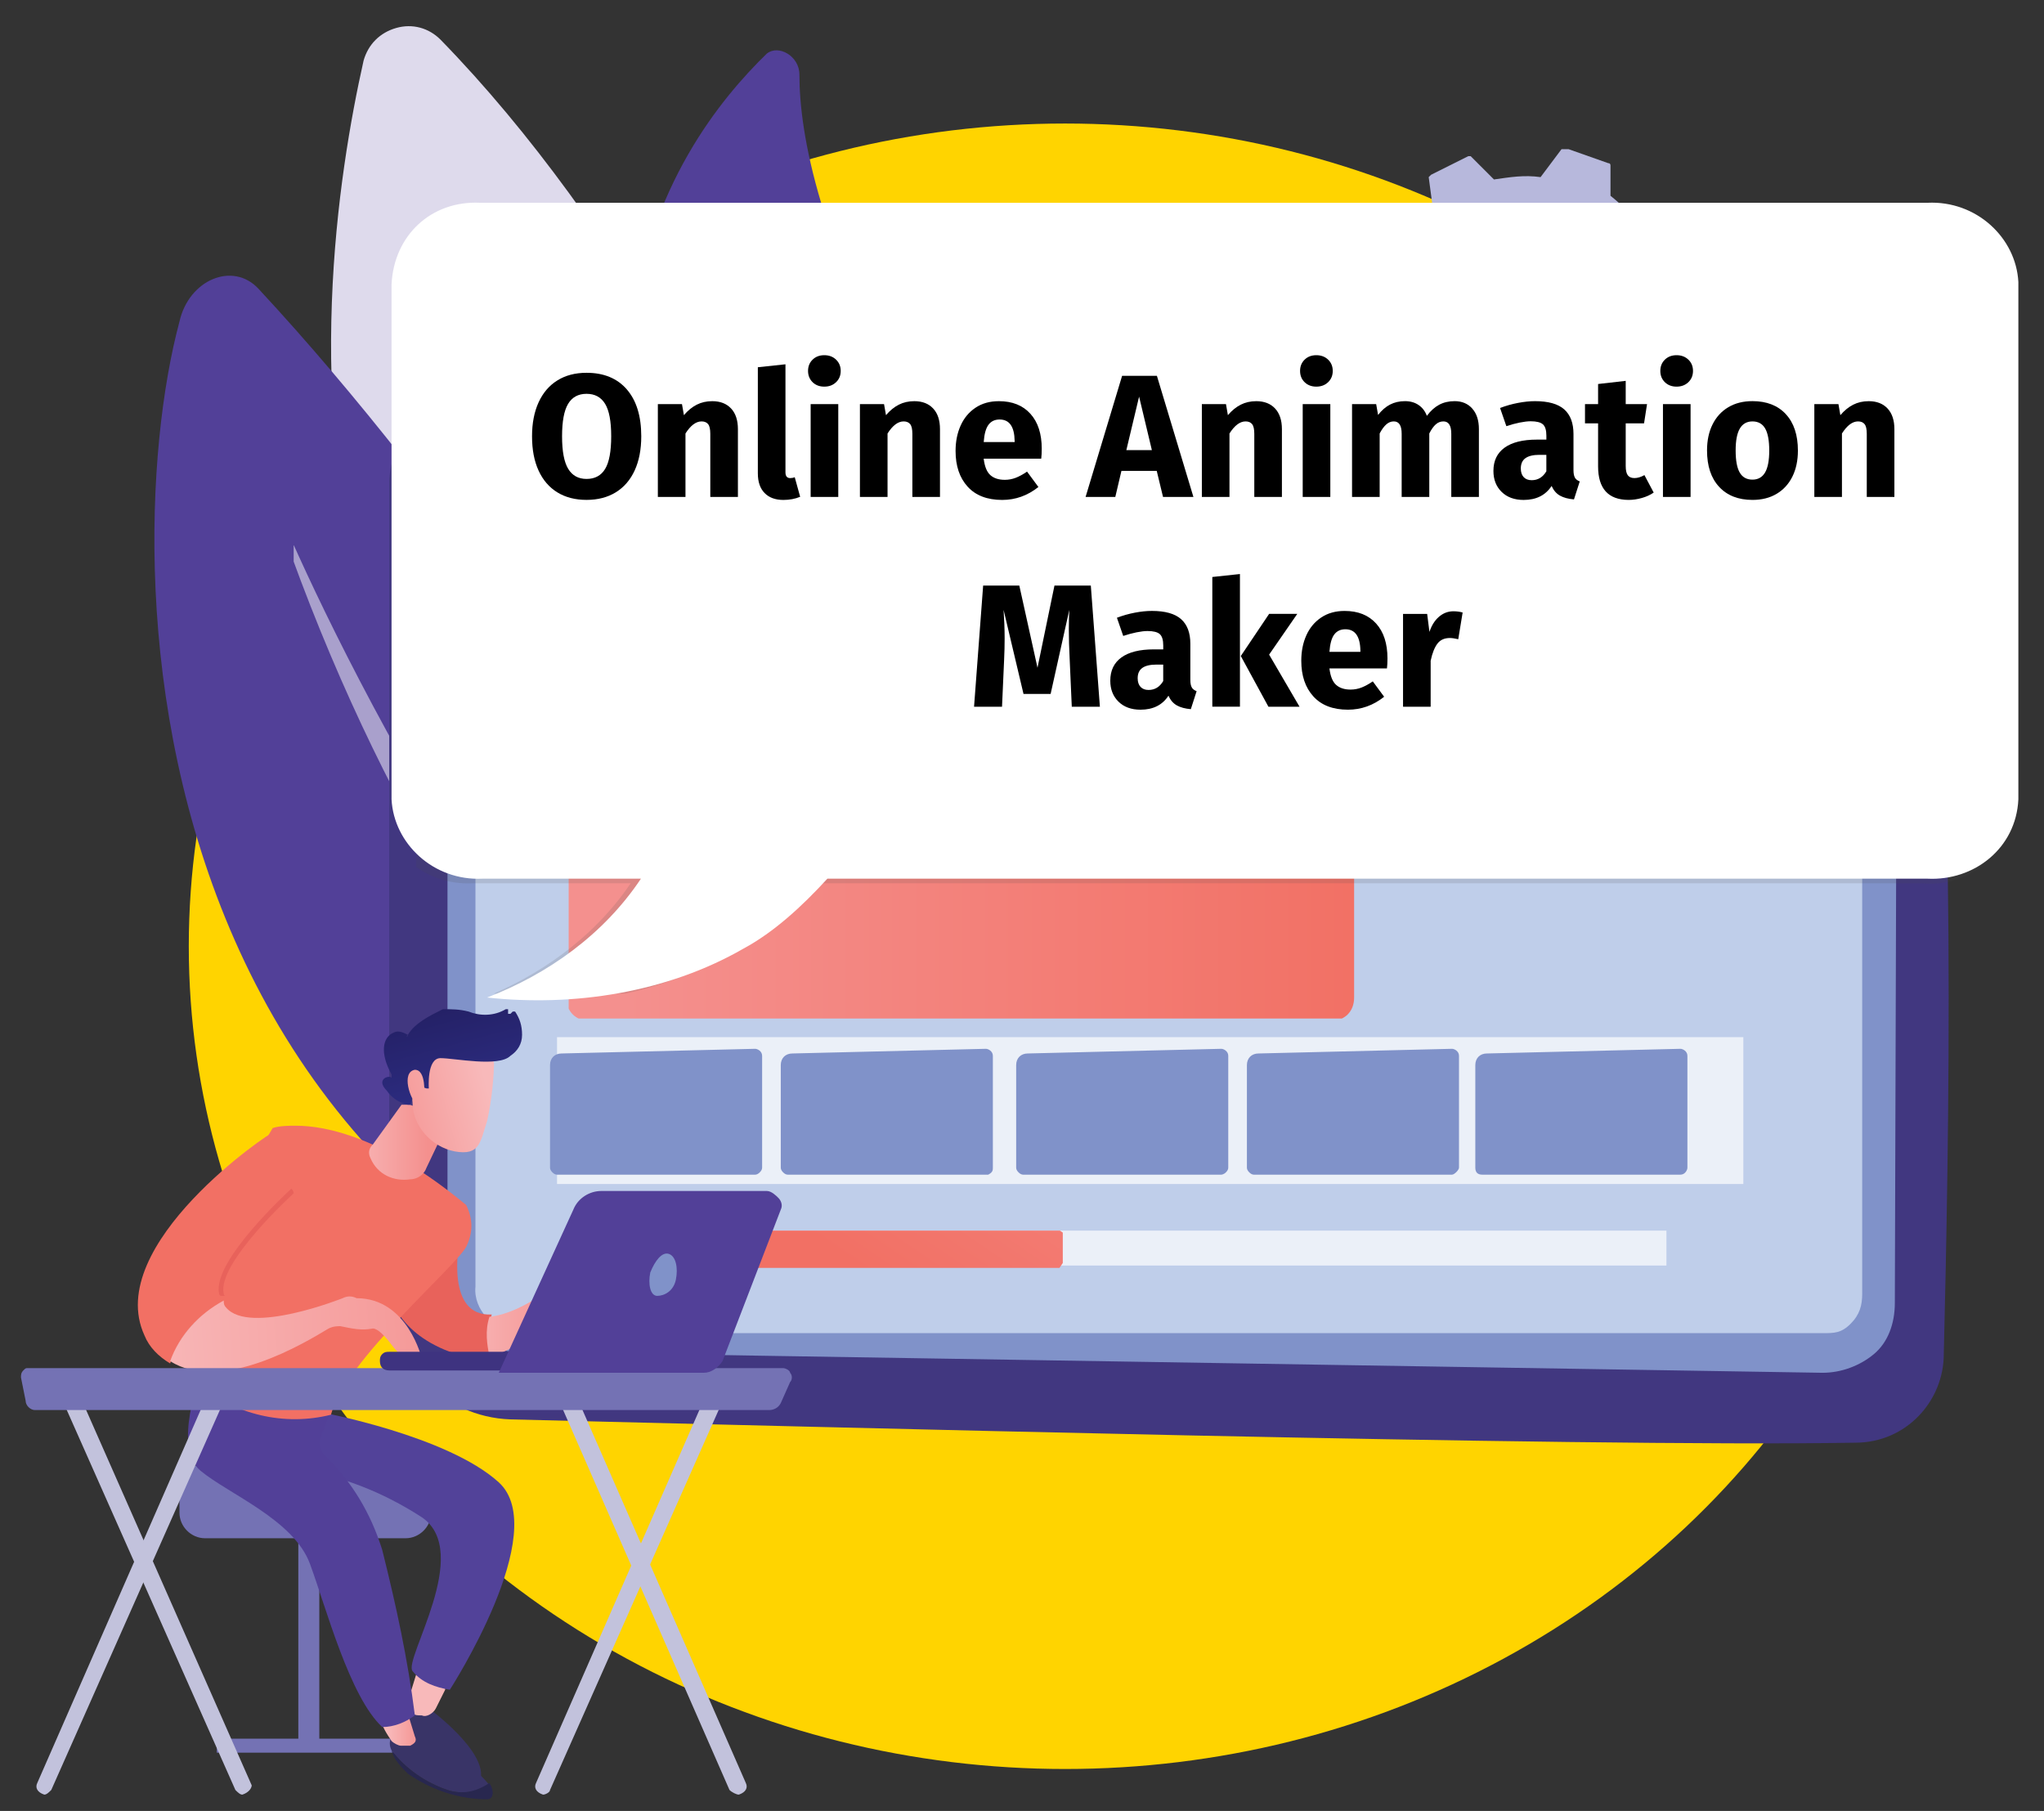 <?xml version="1.0" encoding="UTF-8"?><svg id="Layer_1" xmlns="http://www.w3.org/2000/svg" xmlns:xlink="http://www.w3.org/1999/xlink" viewBox="0 0 87.7 77.7"><rect x="0" y="0" width="87.7" height="77.7" fill="#333333" stroke="none"/><defs><style>.cls-1{clip-path:url(#clippath);}.cls-2{fill:none;}.cls-2,.cls-3,.cls-4,.cls-5,.cls-6,.cls-7,.cls-8,.cls-9,.cls-10,.cls-11,.cls-12,.cls-13,.cls-14,.cls-15,.cls-16,.cls-17,.cls-18,.cls-19,.cls-20,.cls-21,.cls-22,.cls-23,.cls-24,.cls-25,.cls-26,.cls-27,.cls-28,.cls-29,.cls-30,.cls-31,.cls-32,.cls-33,.cls-34,.cls-35{stroke-width:0px;}.cls-3{fill:url(#linear-gradient);}.cls-4{fill:url(#linear-gradient-11);}.cls-5{fill:url(#linear-gradient-12);}.cls-6{fill:url(#linear-gradient-13);}.cls-7{fill:url(#linear-gradient-10);}.cls-8{fill:url(#linear-gradient-16);}.cls-9{fill:url(#linear-gradient-15);}.cls-10{fill:url(#linear-gradient-14);}.cls-36{clip-path:url(#clippath-1);}.cls-37{clip-path:url(#clippath-4);}.cls-38{clip-path:url(#clippath-3);}.cls-39{clip-path:url(#clippath-2);}.cls-40{clip-path:url(#clippath-7);}.cls-41{clip-path:url(#clippath-8);}.cls-42{clip-path:url(#clippath-6);}.cls-43{clip-path:url(#clippath-5);}.cls-44{clip-path:url(#clippath-9);}.cls-45{clip-path:url(#clippath-20);}.cls-46{clip-path:url(#clippath-21);}.cls-47{clip-path:url(#clippath-24);}.cls-48{clip-path:url(#clippath-23);}.cls-49{clip-path:url(#clippath-22);}.cls-50{clip-path:url(#clippath-25);}.cls-51{clip-path:url(#clippath-26);}.cls-52{clip-path:url(#clippath-14);}.cls-53{clip-path:url(#clippath-13);}.cls-54{clip-path:url(#clippath-12);}.cls-55{clip-path:url(#clippath-10);}.cls-56{clip-path:url(#clippath-15);}.cls-57{clip-path:url(#clippath-17);}.cls-58{clip-path:url(#clippath-16);}.cls-59{clip-path:url(#clippath-19);}.cls-60{clip-path:url(#clippath-11);}.cls-61{clip-path:url(#clippath-18);}.cls-62{opacity:.15;}.cls-63{opacity:.3;}.cls-64{opacity:.69;}.cls-65{opacity:.5;}.cls-11{fill:url(#linear-gradient-4);}.cls-12{fill:url(#linear-gradient-2);}.cls-13{fill:url(#linear-gradient-3);}.cls-14{fill:url(#linear-gradient-8);}.cls-15{fill:url(#linear-gradient-9);}.cls-16{fill:url(#linear-gradient-7);}.cls-17{fill:url(#linear-gradient-5);}.cls-18{fill:url(#linear-gradient-6);}.cls-66{opacity:0;}.cls-20{fill:#524299;}.cls-21{fill:#524098;}.cls-22{fill:#28274f;}.cls-23{fill:#484848;}.cls-24{fill:#8092c9;}.cls-25{fill:#393467;}.cls-26{fill:#3e3380;}.cls-27{fill:#413780;}.cls-28{fill:#dedaec;}.cls-29{fill:#bfceea;}.cls-30{fill:#b7b8dc;}.cls-31{fill:#c2c2dc;}.cls-32{fill:#96b0db;}.cls-33{fill:#7472b4;}.cls-34{fill:#fff;}.cls-35{fill:#ffd400;}</style><clipPath id="clippath"><rect class="cls-2" x="-65.6" y="-3.3" width="225.9" height="80.9"/></clipPath><clipPath id="clippath-1"><rect class="cls-2" x="55.9" y="4.1" width="16.8" height="8.6"/></clipPath><clipPath id="clippath-2"><rect class="cls-2" x="58.1" y="14.2" width="17.1" height="9.6"/></clipPath><clipPath id="clippath-3"><rect class="cls-2" x="31.9" y="11.5" width="4.4" height="24.4"/></clipPath><clipPath id="clippath-4"><rect class="cls-2" x="19.3" y="11.6" width="20" height="33.8"/></clipPath><clipPath id="clippath-5"><rect class="cls-2" x="12.6" y="23.4" width="26.1" height="35.4"/></clipPath><clipPath id="clippath-6"><path class="cls-2" d="m26.1,24.6c-1,0-1.8.8-1.8,1.8v16.4c0,.6.4,1,1,1h31.8c.6,0,1-.4,1-1v-17.9c0-.6-.4-1-1-1,0,0-31,.7-31,.7Z"/></clipPath><linearGradient id="linear-gradient" x1="970.253" y1="5243.849" x2="1004.213" y2="5243.849" gradientTransform="translate(-886.213 -4901.66) scale(.941)" gradientUnits="userSpaceOnUse"><stop offset="0" stop-color="#f4908e"/><stop offset="1" stop-color="#f27064"/></linearGradient><clipPath id="clippath-7"><rect class="cls-2" x="59.8" y="24.2" width="16.2" height="9.4"/></clipPath><clipPath id="clippath-8"><rect class="cls-2" x="25.9" y="52.3" width="1.7" height="2.3"/></clipPath><clipPath id="clippath-9"><rect class="cls-2" x="30.1" y="52.8" width="41.4" height="1.6"/></clipPath><clipPath id="clippath-10"><rect class="cls-2" x="23.9" y="44.5" width="50.9" height="6.3"/></clipPath><clipPath id="clippath-11"><path class="cls-2" d="m67.1,27.6v3h.1l2.2-1.5v-.1l-2.3-1.4h0c.1-.1.1,0,0,0"/></clipPath><linearGradient id="linear-gradient-2" x1="969.171" y1="5235.021" x2="971.526" y2="5235.021" gradientTransform="translate(-843.427 -4898.152) scale(.941)" gradientUnits="userSpaceOnUse"><stop offset="0" stop-color="#f4908e"/><stop offset="1" stop-color="#f27064"/></linearGradient><clipPath id="clippath-12"><path class="cls-2" d="m24.6,53.5c.1,1,.9,1.7,1.9,1.7.9,0,1.7-.8,1.7-1.7s-.8-1.7-1.7-1.7c-1.1-.1-1.8.7-1.9,1.7"/></clipPath><linearGradient id="linear-gradient-3" x1="-15127.861" y1="17744.333" x2="-15139.267" y2="17744.333" gradientTransform="translate(-10808.376 -19038.079) rotate(-70.04) scale(.941)" gradientUnits="userSpaceOnUse"><stop offset="0" stop-color="#f4908e"/><stop offset="1" stop-color="#f27064"/></linearGradient><clipPath id="clippath-13"><path class="cls-2" d="m29.7,52.8c-.1,0-.2,0-.2.1s-.1.1-.1.2v1c0,.1,0,.2.1.2s.1.1.2.1h15.9v-1.6s-15.9,0-15.9,0Z"/></clipPath><linearGradient id="linear-gradient-4" x1="-10766.158" y1="16985.918" x2="-10785.902" y2="16985.918" gradientTransform="translate(-7468.685 -17331.398) rotate(-55.76) scale(.941)" gradientUnits="userSpaceOnUse"><stop offset="0" stop-color="#f4908e"/><stop offset="1" stop-color="#f27064"/></linearGradient><clipPath id="clippath-14"><path class="cls-2" d="m17.5,73c-.1.2,0,.4.2.5.1.1.2.1.4.1.2.1.5-.1.6-.3l.5-1-1.3-.6s-.4,1.3-.4,1.3Z"/></clipPath><linearGradient id="linear-gradient-5" x1="969.197" y1="5234.408" x2="970.813" y2="5234.408" gradientTransform="translate(-893.093 -4853.925) scale(.941)" gradientUnits="userSpaceOnUse"><stop offset="0" stop-color="#f8b9ba"/><stop offset="1" stop-color="#f4908e"/></linearGradient><clipPath id="clippath-15"><path class="cls-2" d="m16.3,73.7c.1.4.3.7.5,1,.1.1.3.2.4.2h.4c.2-.1.3-.2.2-.4l-.4-1.3s-1.1.5-1.1.5Z"/></clipPath><linearGradient id="linear-gradient-6" x1="967.971" y1="5234.272" x2="969.489" y2="5234.272" gradientTransform="translate(-894.21 -4852.347) scale(.941)" gradientUnits="userSpaceOnUse"><stop offset="0" stop-color="#f8b9ba"/><stop offset="1" stop-color="#f4908e"/></linearGradient><clipPath id="clippath-16"><path class="cls-2" d="m16.7,55.4s.2,1.7,2.6,2.6c.6.2,1.2.3,1.8.1-.2-.5-.2-1.1,0-1.7-2,.1-1.4-3-1.4-3.2.1.1-3,2.2-3,2.2Z"/></clipPath><linearGradient id="linear-gradient-7" x1="-17515.782" y1="17696.596" x2="-17534.823" y2="17696.596" gradientTransform="translate(-12825.067 -19609.214) rotate(-77.992) scale(.941)" gradientUnits="userSpaceOnUse"><stop offset="0" stop-color="#e0483d"/><stop offset="1" stop-color="#e8625b"/></linearGradient><clipPath id="clippath-17"><path class="cls-2" d="m23.3,55.5c-.7.5-1.5.9-2.3,1-.2.6-.1,1.2,0,1.7.9-.2,1.7-.8,2.3-1.5.1-.1.4-.1.5,0,.2.1.3.3.3.5,0,.4.4.5.4.3,0-.3-.1-.6-.1-.9l1.1,1.2c.2.2.5.2.7,0-.3-.8-.7-1.6-1.3-2.2-.2-.2-.5-.2-.8-.2-.2,0-.5.1-.8.1"/></clipPath><linearGradient id="linear-gradient-8" x1="966.136" y1="5234.817" x2="971.664" y2="5234.817" gradientTransform="translate(-889.673 -4870.31) scale(.941)" gradientUnits="userSpaceOnUse"><stop offset="0" stop-color="#f8b9ba"/><stop offset="1" stop-color="#f4908e"/></linearGradient><clipPath id="clippath-18"><path class="cls-2" d="m11.7,48.4c-2.9,4.7-3.2,11-3.2,11,1.6,1.3,3.7,1.8,5.7,1.3.6-2.3,5.3-6.3,5.8-7.2.3-.6.3-1.2,0-1.8-3.5-2.9-6-3.4-7.3-3.4-.3,0-.7,0-1,.1"/></clipPath><linearGradient id="linear-gradient-9" x1="-17510.565" y1="17701.487" x2="-17529.606" y2="17701.487" gradientTransform="translate(-12834.932 -19606.364) rotate(-77.992) scale(.941)" gradientUnits="userSpaceOnUse"><stop offset="0" stop-color="#f4908e"/><stop offset="1" stop-color="#f27064"/></linearGradient><clipPath id="clippath-19"><path class="cls-2" d="m16,49.1c-.2.2-.2.4-.1.6.3.7,1,1,1.7.9.3,0,.6-.2.7-.5l1-2.1-2-.7s-1.3,1.8-1.3,1.8Z"/></clipPath><linearGradient id="linear-gradient-10" x1="966.593" y1="5235.154" x2="970.26" y2="5235.154" gradientTransform="translate(-894.661 -4878.278) scale(.941)" gradientUnits="userSpaceOnUse"><stop offset="0" stop-color="#f8b9ba"/><stop offset="1" stop-color="#f4908e"/></linearGradient><clipPath id="clippath-20"><path class="cls-2" d="m6.2,57.3c.2.5.6.9,1.1,1.2.4-1.2,1.2-2.1,2.3-2.6-.3-1.4,3-4.4,3-4.4l-.9-2.9c0-.1-7.3,4.8-5.5,8.7"/></clipPath><linearGradient id="linear-gradient-11" x1="-17512.897" y1="17699.206" x2="-17531.938" y2="17699.206" gradientTransform="translate(-12838.413 -19609.259) rotate(-77.992) scale(.941)" gradientUnits="userSpaceOnUse"><stop offset="0" stop-color="#f4908e"/><stop offset="1" stop-color="#f27064"/></linearGradient><clipPath id="clippath-21"><path class="cls-2" d="m12.5,51c-.1.1-3.4,3.1-3.1,4.5,0,0,0,.1.1.1h.1c.1,0,0,0,0-.1-.3-1.3,3-4.3,3-4.3,0-.067-.033-.133-.1-.2q-.013-.013,0,0h0"/></clipPath><linearGradient id="linear-gradient-12" x1="-17516.917" y1="17696.146" x2="-17535.958" y2="17696.146" gradientTransform="translate(-12832.604 -19611.878) rotate(-77.992) scale(.941)" gradientUnits="userSpaceOnUse"><stop offset="0" stop-color="#e0483d"/><stop offset="1" stop-color="#e8625b"/></linearGradient><clipPath id="clippath-22"><path class="cls-2" d="m14.7,55.7s-4,1.6-5,.4c-.1-.1-.1-.2-.1-.3-1.1.6-1.9,1.5-2.3,2.6,2.2,1.4,5.8-.8,6.8-1.4.2-.1.4-.1.5-.1.5.1.9.2,1.4.1.2,0,.5.3.8.7s.8.9,1.3.6c0,0-.6-2.6-2.8-2.6-.2-.1-.4-.1-.6,0"/></clipPath><linearGradient id="linear-gradient-13" x1="549.217" y1="6433.492" x2="566.421" y2="6433.492" gradientTransform="translate(-941.584 -5944.732) rotate(-4.09) scale(.941)" gradientUnits="userSpaceOnUse"><stop offset="0" stop-color="#f8b9ba"/><stop offset="1" stop-color="#f4908e"/></linearGradient><clipPath id="clippath-23"><path class="cls-2" d="m17.9,45.2c-.4.5-.2,2.1-.2,2.1,0,1,.8,1.9,1.8,2.1,1.1.2,1.1-.4,1.4-1.3.2-.9.3-1.9.3-2.7-.8-.2-1.6-.3-2.5-.3-.4-.1-.7-.1-.8.1"/></clipPath><linearGradient id="linear-gradient-14" x1="-903.437" y1="9360.661" x2="-908.895" y2="9360.661" gradientTransform="translate(-1384.41 -8691.132) rotate(-14.649) scale(.941)" gradientUnits="userSpaceOnUse"><stop offset="0" stop-color="#f8b9ba"/><stop offset="1" stop-color="#f4908e"/></linearGradient><clipPath id="clippath-24"><path class="cls-2" d="m17.5,44.4c0,.1-.1.1,0,0h0c-.2-.1-.4-.2-.6-.1-.5.2-.6.9-.1,1.8v.1c0,.1,0,0-.1,0-.2,0-.5.2-.1.6.2.3.5.5.9.6h.1l.3-.8s.1-.1.1,0l.3.1h.1s-.1-1.3.5-1.3,2.5.4,3-.1c.3-.2.5-.5.5-.9s-.1-.7-.3-1h-.1l-.1.1h-.1v-.2h-.1c-.5.3-1.1.3-1.6.1-.4-.1-.7-.1-1.1-.1-.6.3-1.2.6-1.5,1.1"/></clipPath><linearGradient id="linear-gradient-15" x1="-972.376" y1="9464.424" x2="-972.376" y2="9470.823" gradientTransform="translate(-1411.469 -8796.536) rotate(-15.056) scale(.941)" gradientUnits="userSpaceOnUse"><stop offset="0" stop-color="#201b59"/><stop offset="1" stop-color="#2d2d83"/></linearGradient><clipPath id="clippath-25"><path class="cls-2" d="m17.8,45.9c-.6.1-.2,1.3.1,1.5l.3-.4s.1-1.1-.4-1.1h0"/></clipPath><linearGradient id="linear-gradient-16" x1="-903.708" y1="9358.814" x2="-909.166" y2="9358.814" gradientTransform="translate(-1383.938 -8690.449) rotate(-14.649) scale(.941)" gradientUnits="userSpaceOnUse"><stop offset="0" stop-color="#f8b9ba"/><stop offset="1" stop-color="#f4908e"/></linearGradient><clipPath id="clippath-26"><rect class="cls-2" x="17.861" y="9.983" width="67.2" height="32.648"/></clipPath></defs><g id="eSd1kOi5Ly61" shape-rendering="geometricPrecision" text-rendering="geometricPrecision"><g class="cls-1"><ellipse class="cls-35" cx="45.7" cy="40.6" rx="37.6" ry="35.3"/><g class="cls-66"><g class="cls-63"><g class="cls-36"><path class="cls-32" d="m55.7,13c-.1,0-.2-.2-.2-.3,0-.3.1-.6.1-.9,0-.1.1-.1.1-.2s.1-.1.2,0h0c.1,0,.1.1.2.1s0,.1,0,.2c-.1.3-.1.5-.1.8,0,.067-.033.133-.1.2,0,.1-.1.1-.2.1h0m.6-2.2h0c-.1,0-.1-.1,0,0l-.1-.3c.1-.3.2-.5.3-.8.1-.1.2-.2.3-.1s.2.2.1.3c-.1.2-.2.5-.3.8-.1.1-.2.1-.3.1m1-1.9h0c-.2-.1-.2-.2-.2-.4.2-.2.3-.5.5-.7.1-.1.3-.1.4,0,0,0,.1.1.1.2s0,.1-.1.2c-.2.2-.3.5-.5.7,0,0-.1.1-.2,0m1.4-1.7s-.1,0,0,0c-.2-.2-.2-.4-.1-.5.2-.2.4-.4.7-.6.1-.1.2,0,.3.1s.1.2,0,.3c-.2.2-.4.4-.6.5-.2.2-.3.3-.3.2m1.6-1.3c-.1,0-.1-.1-.2-.1v-.2c0-.1.1-.1.1-.2.3-.1.5-.3.8-.4.1-.1.3,0,.4.1v.2c0,.1-.1.1-.1.1-.2.1-.5.3-.7.4-.1.1-.2.1-.3.1m2-.9c-.1,0-.1-.1-.2-.2,0-.1,0-.3.2-.3.3-.1.6-.2.8-.2.1,0,.3.1.3.2s-.1.3-.2.3c-.3.1-.5.1-.9.2q-.001 0,0,0m9.1,1.5h0c-.3-.2-.5-.3-.8-.5-.1-.1-.1-.2-.1-.4.1-.1.2-.2.4-.1.2.2.5.3.7.5.1.1.1.2.1.3s-.2.2-.3.2m-7-1.9c-.1,0-.2-.1-.2-.2s.1-.3.2-.3h.9c.1,0,.3.1.3.2s0,.1-.1.2-.1.1-.2.1h-.9m5.1.8h0c-.2-.1-.5-.2-.8-.3,0-.1-.1-.1,0-.2s.2-.2.3-.1c.2.1.4.2.7.2.1,0,.2.2.2.3s-.2.2-.4.1m-2.9-.7c-.1,0-.2-.1-.2-.3,0-.1.1-.2.3-.2l.9.1h0c.1,0,.1.1.2.1s0,.1,0,.2-.1.1-.1.2-.1.1-.2,0c-.3,0-.6-.1-.9-.1h0"/><path class="cls-32" d="m72.7,7.6s-.001,0,0,0l-.4-.4c-.1-.1-.1-.3,0-.3s.2-.1.3,0l.3.3c.1.1.1.3,0,.4h-.2"/></g></g><g class="cls-63"><g class="cls-39"><path class="cls-32" d="m75.1,14.8c-.1,0-.2-.1-.2-.3v-.4c0-.1.1-.3.3-.2.1,0,.3.1.2.3v.4c0,.067-.033.133-.1.2-.1.1-.1,0-.2,0h0"/><path class="cls-32" d="m63.2,23.7l-.3-.1c-.1,0-.2-.2-.2-.3s.1-.1.1-.2.1,0,.2,0c.3.1.5.1.8.2.1,0,.2.1.2.2v.2s-.1.1-.2.1l-.6-.1m-1.6-.5h0c-.3-.1-.5-.2-.8-.4l-.1-.1v-.2c0-.1.2-.2.3-.1.2.1.5.2.7.3.1.1.2.2.1.3,0,.1-.1.2-.2.2m3.3.7c-.1,0-.2-.1-.2-.3,0-.1.1-.2.3-.2h.8c.1,0,.3.1.3.2s-.1.3-.2.3h-1m-5.3-1.8h0c-.3-.2-.5-.3-.8-.5-.1-.1-.1-.2-.1-.3s.1-.2.2-.2.2,0,.3.1c.2.2.4.3.7.5.1,0,.1.1.1.2s0,.1-.1.2c0,0-.2.1-.3,0m7.5,1.8c-.1,0-.2-.1-.2-.2v-.2c0-.1.1-.1.2-.1.3,0,.5-.1.8-.2.1,0,.3.1.3.2v.2c0,.1-.1.1-.2.1-.3.1-.6.1-.9.2h0m2.1-.7c-.1,0-.1-.1-.2-.2v-.2c0-.1.1-.1.1-.1.2-.1.5-.2.7-.3.1-.1.2-.1.3,0s.1.1.1.2-.1.2-.2.2c-.3.1-.6.2-.8.4h0m1.8-1c-.067,0-.133-.033-.2-.1-.1-.1-.1-.3.1-.4.2-.2.4-.3.7-.5,0,0,.1-.1.2-.1s.1,0,.2.1c0,0,.1.1.1.2s0,.1-.1.2c-.2.2-.4.4-.7.5-.1,0-.2,0-.3.1m1.7-1.6s-.1,0,0,0c-.1-.1-.2-.2-.2-.3s0-.1.1-.2c.2-.2.4-.4.5-.6.1-.1.2-.1.4,0,.1.1.1.3,0,.4-.2.2-.4.5-.6.7,0,0-.1.1-.2,0m1.2-1.6h0c-.1,0-.2-.1-.2-.2v-.2c.1-.2.3-.5.4-.7.1-.1.2-.2.3-.1s.2.2.1.3c-.1.3-.3.5-.4.8,0,.067-.067.1-.2.1m.8-2h0c-.1,0-.2-.2-.2-.3.1-.2.1-.4.2-.6s0-.1,0-.2.1-.1.1-.2.1-.1.2,0c.1,0,.2.2.2.3v.2c0,.1-.1.4-.2.6,0,.1-.2.2-.3.2"/><path class="cls-32" d="m58.1,20.6s-.001,0,0,0l-.4-.4c-.1-.1,0-.2.1-.3s.2-.1.3,0l.3.3s.1.1.1.2,0,.1-.1.2h-.3"/></g></g></g><path class="cls-30" d="m59.1,17.9h0l1.5-.1c.4.5,1,1,1.5,1.4v1.5c0,.067.033.1.1.1l1.6.6h.1l.9-1.2c.7.1,1.3,0,2-.1l1,1h.1l1.6-.8.1-.1-.2-1.5c.5-.4,1-.9,1.4-1.5h1.4c.067,0,.1-.033.1-.1l.7-1.7v-.1l-1.2-.9c.1-.7,0-1.3-.1-2l1-1v-.2l-.8-1.6-.1-.1-1.3.3c-.4-.5-.9-1-1.4-1.4v-1.3c0-.067-.033-.1-.1-.1l-1.7-.6h-.3l-.9,1.2c-.7-.1-1.3,0-2,.1l-1-1h-.1l-1.6.8-.1.1.2,1.5c-.6.4-1,1-1.4,1.5h-1.5s-.1,0-.1.1l-.6,1.6v.1l1.1.9c-.1.7,0,1.4.1,2l-1,1v.1c.2-.2,1,1.5,1,1.5Z"/><path class="cls-29" d="m65.1,15.5c-.9-.2-1.4-1.1-1.3-2s.9-1.5,1.8-1.5c1,.1,1.7.9,1.6,1.9s-.9,1.7-1.9,1.6h-.2m.7-2.9h-.2c-.7-.1-1.4.5-1.5,1.2s.5,1.4,1.2,1.5,1.4-.5,1.4-1.2c0-.4-.1-.7-.3-1-.1-.2-.4-.4-.6-.5"/><path class="cls-29" d="m64.5,18l-.4-.2h-.1l-.6-.3h0v-.1h.1c.2.2.5.3.8.4,1.3.5,2.7.2,3.8-.7.6-.5,1.1-1.1,1.3-1.9,0-.1.1-.3.1-.4.2-.9.1-1.9-.3-2.6-.7-1.5-2.2-2.4-3.8-2.4s-3,1.1-3.6,2.6c0,.1-.1.3-.1.4-.1.6-.1,1.2,0,1.8,0,0,0,.1-.1.1h-.1v-.1c-.1-.6-.1-1.3,0-1.9,0-.1.1-.3.1-.4.8-2.2,3.2-3.3,5.4-2.5,2.1.7,3.2,2.8,2.7,5,0,.1-.1.3-.1.4-.4,1.1-1.2,2-2.2,2.4-.9.5-1.9.6-2.9.4"/><g class="cls-66"><path class="cls-32" d="m51,23.5c-.1,0-.1-.1-.1-.2s.1-.1.2-.1c.3.1.5.1.8.1,0,0,.1,0,.1.1v.1c0,.1-.1.1-.2.1-.3,0-.6-.1-.8-.1h0m-.8-.3h0c-.3-.1-.5-.2-.8-.3-.1,0-.1-.1-.1-.2s.1-.1.2-.1c.2.1.5.2.7.3.1,0,.1.1,0,.3.2,0,.1,0,0,0m2.4.4c-.1,0-.1-.1-.1-.2s.1-.1.1-.1c.3,0,.5,0,.8-.1h.1l.1.1c0,.1,0,.2-.1.2-.3.1-.6.1-.9.1h0m-3.7-1h0c-.2-.2-.4-.3-.7-.5v-.2c0-.1.1-.1.2,0,.2.2.4.3.6.5,0,.067-.033.133-.1.2.2,0,.1,0,0,0m5.4.8c-.1,0-.1-.1,0,0-.1-.2-.1-.3,0-.3.3-.1.5-.2.8-.2h.1s.1,0,.1.1,0,.2-.1.2c-.4.1-.7.2-.9.2h0m1.3-.6s-.1,0,0,0c-.1-.1-.1-.2,0-.3.2-.1.5-.3.7-.4.1,0,.2,0,.2.1v.2c-.2.2-.5.3-.7.4h-.2m1.3-1h0c-.1-.1-.1-.2-.1-.2.2-.2.4-.4.5-.6h.2c.1,0,.1.1,0,.2-.2.2-.4.4-.6.6q-.133.133,0,0"/><path class="cls-32" d="m47.6,21.5h0l-.3-.3v-.2c.1-.1.2-.1.2,0l.3.3c.1.1.1.2,0,.2h-.2"/><path class="cls-32" d="m45.9,17.4c-.1,0-.1-.1,0,0l-.1-.5c0-.1.1-.2.2-.2s.2.1.2.2v.5h-.3"/><path class="cls-32" d="m45.9,16.2c-.1,0-.1-.1-.1-.2,0-.2,0-.5.1-.7v-.1c0-.067.033-.1.1-.1h.2c.1,0,.1.1,0,.2v.1c0,.2-.1.4-.1.6,0,0,0,.1-.2.2,0-.1.1,0,0,0h0m.4-1.5h0c-.1,0-.1-.1-.1-.2.1-.3.2-.5.3-.8l.1-.1h.1c.1,0,.1.1.1.2-.1.2-.2.5-.3.7,0,.2-.1.2-.2.2m.8-1.4h0c-.1-.1-.1-.2-.1-.2.2-.2.3-.4.5-.6,0-.1.1-.1.2-.1s.1.1.1.1c0,0,0,.1-.1.2-.2.2-.3.4-.6.6.2,0,.1,0,0,0m1.1-1.2h0c-.067-.067-.1-.133-.1-.2v-.1c.2-.2.4-.3.7-.5.1-.1.2-.1.2,0,.1.1.1.2,0,.2-.2.1-.4.3-.8.6.2,0,.1,0,0,0m1.4-1s-.001,0,0,0c-.1-.2-.1-.3,0-.3.3-.1.5-.2.8-.3.1,0,.2,0,.2.1s0,.2-.1.2c-.4.1-.6.2-.9.3h0m1.5-.5c-.1,0-.1-.1,0,0-.1-.2-.1-.3,0-.3.3-.1.6-.1.8-.1.1,0,.2.1.2.1v.1s-.1.1-.2.1c-.2,0-.5,0-.8.1h0m1.6-.1c-.1,0-.1-.1-.1-.2s.1-.2.2-.1c.3,0,.6,0,.8.1.1,0,.1.1.1.2s-.1.1-.2.1c-.3,0-.5-.1-.8-.1h0m2.3.6h0c-.2-.1-.4-.2-.7-.2h-.1c-.1,0-.1-.1-.1-.2s.1-.1.2-.1h.1c.2.1.5.2.7.2,0,0,.1,0,.1.1v.1c0,.1-.1.1-.2.1"/></g><path class="cls-30" d="m48.2,19.6s.1,0,0,0l1.1-.1c.3.4.6.7,1,.9v1s0,.1.1.1l1.1.4h.1l.6-.8c.5,0,.9,0,1.4-.1l.7.7h.1l1-.5v-.2l-.1-1c.4-.3.7-.6.9-1h1.1l.4-1.1v-.1l-.8-.6c0-.5,0-.9-.1-1.4l.7-.7v-.1l-.5-1h-.1l-1,.1c-.3-.4-.6-.7-1-.9v-1s0-.1-.1-.1l-1.1-.4h-.1l-.6.8c-.5,0-.9,0-1.4.1l-.7-.7h-.1l-1,.5v.1l.1,1c-.4.3-.7.6-.9,1h-1.1l-.4,1.1v.1l.7.6c0,.5,0,.9.1,1.4l-.7.7v.1c0,.1.6,1.1.6,1.1Z"/><path class="cls-29" d="m52.2,18c-.2-.1-.5-.2-.6-.4-.2-.2-.3-.6-.3-.9s.2-.6.4-.8.6-.3.9-.3c.5,0,.9.4,1,.8.1.5,0,1-.4,1.3-.2.2-.6.3-1,.3h0m.5-2h0c-.6,0-1,.3-1.1.8,0,.2.1.5.2.6.3.4.9.4,1.2.1.2-.1.3-.4.3-.6.1-.4-.2-.8-.6-.9"/><path class="cls-29" d="m51.8,19.7l-.3-.1c-.2-.1-.4-.2-.5-.3h0c-.1,0-.1-.1-.1-.2h0c0-.1.1-.1.2,0,.2.1.3.2.5.2h0c.4.1.9.2,1.3.1.2,0,.5-.1.7-.2h0c.6-.3,1.1-.9,1.3-1.5,0-.1.1-.2.1-.3.4-1.4-.5-2.7-1.8-3.1s-2.7.4-3.2,1.7c0,.1-.1.2-.1.3-.1.4-.1.8,0,1.2v.1c0,.1-.1.1-.1.1-.1,0-.2,0-.2-.1-.1-.4-.1-.9,0-1.3,0-.1.1-.2.1-.3.4-1.2,1.4-2,2.6-2.1s2.4.6,2.8,1.7c.3.6.4,1.3.2,2,0,.1,0,.2-.1.3-.5,1.4-1.9,2.1-3.4,1.8"/><path class="cls-21" d="m36.2,40.3s10.3-9.4,3.3-22c-4.4-7.8-5.2-12.6-5.2-15.1,0-.8-.9-1.3-1.4-.9-3.9,3.8-12.7,15.2,3.3,38"/><g class="cls-65"><g class="cls-38"><path class="cls-34" d="m32.5,11s-.1-.1,0,0c-.7,2.3-2,12.2,3.9,25.4-1.2-3.3-5.1-15.4-3.9-25.4"/></g></g><path class="cls-28" d="m42.8,47.8S34.5,17.7,18.9,1.7c-.5-.5-1.2-.7-1.9-.5s-1.2.7-1.4,1.4c-2.2,9.8-6.1,39.3,27.2,45.2"/><g class="cls-65"><g class="cls-37"><path class="cls-34" d="m39.7,45.9h0c-3.2-2.1-15.6-12.8-20.8-35,0,0,0-.1.1-.1s.1,0,.1.1c1.5,5.2,8.4,24,20.6,35"/></g></g><path class="cls-21" d="m42.9,60.9S28,30.6,11.1,12.4c-1.1-1.2-3-.4-3.4,1.4-2.9,10.8-2.5,44.3,35.2,47.1"/><g class="cls-65"><g class="cls-43"><path class="cls-34" d="m39.2,59.2c.1.1,0,.2-.1.2-3.7-2.1-18.6-12.6-27-36.7v-.1h.1c.067,0,.1.033.1.1,2.4,5.5,12.1,25.7,26.9,36.5"/></g></g><path class="cls-27" d="m16.7,20.6v35c0,2.8,2.3,5.2,5.2,5.3,12.7.3,45.7,1.2,57.7,1,2.2,0,3.8-1.8,3.8-3.8.2-8.1.6-27.6-.8-36.7-.3-1.9-2-3.3-3.8-3.4-10.6-.4-46.2-1.5-58.3-1.2-2,0-3.7,1.8-3.8,3.8"/><path class="cls-24" d="m19.2,21.8v33.2c0,1.7,1.4,3,3,3l56,.9c.8,0,1.6-.3,2.2-.8s.9-1.3.9-2.2l.1-32.9c0-1.2-1-2.2-2.2-2.2l-57.5-1.5c-.7,0-1.3.2-1.7.7s-.8,1.2-.8,1.8"/><path class="cls-29" d="m78.2,57.2H22.2c-1-.1-1.9-1-1.8-2v-31.8c0-.5.2-1,.5-1.4s.8-.6,1.3-.6l56.1,1c.9.1,1.6.8,1.6,1.8v31.3c0,.5-.1.9-.5,1.3s-.7.4-1.2.4"/><g class="cls-42"><rect class="cls-3" x="24.4" y="24" width="33.7" height="19.7"/></g><path class="cls-29" d="m39.8,31.1v5.9c0,.067.033.133.1.2.1.1.1,0,.2,0l4.4-3.1.1-.1s0-.1-.1-.1l-4.4-2.9h-.2c-.067,0-.1.033-.1.1"/><g class="cls-64"><g class="cls-40"><path class="cls-34" d="m75.7,33.8h-15.8c-.1,0-.3,0-.4-.1s-.2-.2-.2-.4v-8.1c0-.5.4-.9.9-.9l15.4-.3c.1,0,.3,0,.4.1s.2.2.2.3v8.9c0,.1-.1.3-.2.4s-.2.1-.3.1"/></g></g><g class="cls-64"><g class="cls-41"><path class="cls-34" d="m25.8,52.4v2.2h0l1.6-1.1v-.2l-1.6-.9s.001-.001,0,0c.1-.1,0,0,0,0"/></g></g><g class="cls-64"><g class="cls-44"><path class="cls-34" d="m72,54.3H29.7c-.2,0-.3-.1-.3-.3v-.9c0-.2.1-.3.3-.3h42.3c.2,0,.3.1.3.3v.9c.1.2-.1.3-.3.3"/></g></g><g class="cls-64"><g class="cls-55"><path class="cls-34" d="m75.2,50.9H23.5c-.3,0-.6-.3-.6-.6v-5.3c0-.3.3-.6.6-.6h51.7c.3,0,.6.3.6.6v5.3c0,.2-.1.3-.2.4s-.2.2-.4.2"/></g></g><path class="cls-24" d="m32.4,50.4h-8.5c-.067,0-.133-.033-.2-.1s-.1-.133-.1-.2v-4.4c0-.3.2-.5.5-.5l8.3-.2c.1,0,.3.1.3.3v4.8c0,.067-.033.133-.1.2s-.133.1-.2.1"/><path class="cls-24" d="m42.4,50.4h-8.6c-.067,0-.133-.033-.2-.1s-.1-.133-.1-.2v-4.4c0-.3.2-.5.5-.5l8.3-.2c.1,0,.3.1.3.3v4.8c0,.1,0,.2-.2.3h0"/><path class="cls-24" d="m52.4,50.4h-8.5c-.067,0-.133-.033-.2-.1s-.1-.133-.1-.2v-4.4c0-.3.2-.5.5-.5l8.3-.2c.1,0,.3.1.3.3v4.8c0,.067-.033.133-.1.2-.1.1-.2.1-.2.1"/><path class="cls-24" d="m62.3,50.4h-8.5c-.067,0-.133-.033-.2-.1s-.1-.133-.1-.2v-4.4c0-.3.2-.5.5-.5l8.3-.2c.1,0,.3.1.3.3v4.8c0,.1-.2.3-.3.3"/><path class="cls-24" d="m72.1,50.4h-8.5c-.2,0-.3-.1-.3-.3v-4.4c0-.3.2-.5.5-.5l8.3-.2c.1,0,.3.1.3.3v4.8c0,.1-.1.3-.3.3"/><g class="cls-60"><rect class="cls-12" x="67.1" y="27.5" width="2.4" height="3.1"/></g><g class="cls-54"><polygon class="cls-13" points="23.5 54.7 25 50.6 29.2 52.1 27.7 56.2 23.5 54.7"/></g><g class="cls-53"><polygon class="cls-11" points="28.6 53.9 34.5 45.2 46.2 53.3 40.4 61.9 28.6 53.9"/></g><rect class="cls-33" x="12.8" y="65.1" width=".9" height="9.9"/><path class="cls-33" d="m9.3,75.2h8v-.3c0-.067-.033-.133-.1-.2-.1-.1-.2-.1-.2-.1h-7.4c-.1,0-.2,0-.2.1s-.1.1-.1.2c0,0,0,.3,0,.3Z"/><path class="cls-33" d="m8.8,62.8h8.6c.6,0,1.1.5,1.1,1.1v1c0,.6-.5,1.1-1.1,1.1h-8.6c-.6,0-1.1-.5-1.1-1.1v-1c0-.6.5-1.1,1.1-1.1Z"/><path class="cls-25" d="m18.4,73.3s2.6,1.9,2.2,3.1c0,0-2.8-1.2-3.2-2.2s.1-1.4.1-1.4l.9.5Z"/><g class="cls-52"><rect class="cls-17" x="17.4" y="71.7" width="1.7" height="2"/></g><path class="cls-20" d="m13.8,60.6s5.4,1,7.6,3c2.3,2.1-2.1,8.9-2.1,8.9-.6-.1-1.2-.3-1.6-.8s2.6-5.1.4-6.6c-1.7-1.1-3.5-1.8-5.5-2.1l1.1-2.4c.1.2.1,0,.1,0Z"/><path class="cls-25" d="m20.1,75.7c-.6-.3-2.2-1.4-2.5-1.5s-.8.3-.8.3c-.1.2-.1.4,0,.6.6.8,1.5,1.4,2.4,1.7.6.2,1.3.1,1.8-.2-.3-.4-.7-.7-.9-.9"/><path class="cls-22" d="m19.2,76.8c-.9-.3-1.8-.9-2.4-1.7.1.4.4.7.7,1,1,.7,2.2,1.1,3.4,1.1.3,0,.3-.4.1-.7-.6.4-1.2.5-1.8.3"/><g class="cls-56"><rect class="cls-18" x="16.3" y="73.3" width="1.6" height="1.7"/></g><path class="cls-21" d="m8.6,59s-1.2,3.1,0,4.1,4,2.1,4.7,4,1.7,5.7,3.1,7c.5,0,1-.2,1.4-.5-.3-2.4-.8-4.7-1.4-7.1-.5-1.6-1.3-2.9-2.4-4-.4-.3-.3-.8-.1-1.2l.3-.8c0,.1-5.6-1.5-5.6-1.5Z"/><g class="cls-58"><polygon class="cls-16" points="15.6 58.1 16.8 52.4 22.1 53.6 20.9 59.1 15.6 58.1"/></g><g class="cls-57"><rect class="cls-14" x="20.8" y="55.3" width="5.3" height="2.8"/></g><g class="cls-61"><polygon class="cls-15" points="5.8 60.9 9 45.8 23.2 48.9 20 63.9 5.8 60.9"/></g><g class="cls-59"><rect class="cls-7" x="15.8" y="47.4" width="3.5" height="3.3"/></g><g class="cls-45"><polygon class="cls-4" points="2.3 58.1 4.8 46.7 14.7 48.9 12.2 60.1 2.3 58.1"/></g><g class="cls-46"><polygon class="cls-5" points="8.1 55.4 9.2 50.3 13.6 51.2 12.5 56.3 8.1 55.4"/></g><g class="cls-49"><polygon class="cls-6" points="7 55.6 18 54.8 18.4 59.8 7.3 60.6 7 55.6"/></g><g class="cls-48"><polygon class="cls-10" points="16.3 45.3 20.8 44.2 22.2 49.2 17.7 50.4 16.3 45.3"/></g><g class="cls-47"><polygon class="cls-9" points="15.3 44 22 42.1 23.5 47.3 16.7 49.1 15.3 44"/></g><g class="cls-50"><polygon class="cls-8" points="16.8 46 18.3 45.6 18.7 47.3 17.3 47.7 16.8 46"/></g><path class="cls-31" d="m31.7,77h0c.3-.1.4-.3.3-.5l-7.4-16.9c-.1-.2-.3-.3-.5-.2-.1,0-.2.1-.2.2v.3l7.4,16.9c.1.1.3.2.4.2"/><path class="cls-31" d="m23.3,77c.1,0,.3-.1.3-.2l7.5-16.9v-.3c0-.1-.1-.2-.2-.2-.2-.1-.4,0-.5.2l-7.4,16.9c-.1.2,0,.4.3.5h0"/><path class="cls-31" d="m10.4,77h0c.3-.1.4-.3.4-.4l-7.5-17c-.1-.2-.3-.3-.5-.2-.1,0-.2.1-.2.2v.3l7.5,16.9c.1.1.2.2.3.2"/><path class="cls-31" d="m1.9,77c.1,0,.2-.1.3-.2l7.5-16.9v-.3c0-.1-.1-.2-.2-.2-.2-.1-.4,0-.5.2l-7.4,16.9c-.1.2,0,.4.3.5h0"/><path class="cls-33" d="m.9,59.1c0-.1,0-.2.1-.3s.1-.1.2-.1h32.4c.1,0,.3.1.3.2.1.1.1.3,0,.4l-.4.9c-.1.2-.3.3-.5.3H1.5c-.2,0-.4-.2-.4-.4,0,0-.2-1-.2-1Z"/><path class="cls-26" d="m16.7,58.8h8.5c.1,0,.2,0,.3-.1s.1-.2.1-.3c0-.2-.2-.4-.4-.4h-8.5c-.1,0-.2,0-.3.1s-.1.2-.1.3c0,.3.2.4.4.4"/><path class="cls-21" d="m32.9,51.1h-7.1c-.5,0-1,.3-1.2.8l-3.2,7h8.8c.3,0,.6-.2.8-.5l2.5-6.5c.1-.2,0-.4-.1-.5s-.3-.3-.5-.3"/><path class="cls-24" d="m27.9,54.6c-.1.5,0,1,.3,1s.7-.2.8-.7,0-1-.3-1.1-.6.3-.8.8"/><g class="cls-62"><g class="cls-51"><path class="cls-23" d="m20.361,9.293h62.1c2.1-.099,3.8,1.48,3.9,3.354v21.897c-.1,2.071-1.9,3.551-3.9,3.354h-47.3c-1.1,1.184-2.3,2.269-3.7,2.959-3.3,1.874-7.3,2.564-11,2.071,2.6-.986,5-2.663,6.6-5.03h-6.8c-2.1.099-3.8-1.48-3.9-3.354V12.745c.2-2.071,1.9-3.551,4-3.452"/></g></g><path class="cls-34" d="m20.6,8.7h62.1c2.1-.1,3.8,1.5,3.9,3.4v22.2c-.1,2.1-1.9,3.5-3.9,3.4h-47.2c-1.1,1.2-2.3,2.3-3.6,3-3.3,1.9-7.3,2.5-11,2.1,2.6-1,5-2.7,6.6-5.1h-6.8c-2.1.1-3.8-1.5-3.9-3.4V12.2c.1-2.1,1.7-3.6,3.8-3.5"/></g></g><g id="Layer_2"><path class="cls-19" d="m26.895,16.709c.412.475.619,1.145.619,2.01,0,.565-.094,1.053-.281,1.462-.188.41-.458.724-.81.941s-.771.326-1.256.326-.902-.107-1.252-.322c-.35-.215-.619-.526-.806-.934-.188-.407-.281-.898-.281-1.474,0-.56.094-1.045.281-1.455.188-.41.456-.724.806-.941.35-.218.768-.327,1.252-.327.74,0,1.316.238,1.729.713Zm-2.52.619c-.173.288-.259.751-.259,1.391s.087,1.105.262,1.395c.175.29.438.435.788.435.36,0,.626-.144.799-.431s.259-.754.259-1.399-.087-1.11-.263-1.395c-.175-.285-.44-.427-.795-.427s-.619.144-.791.431Z"/><path class="cls-19" d="m31.369,17.527c.195.21.292.505.292.885v2.91h-1.185v-2.708c0-.2-.031-.339-.094-.416-.062-.078-.156-.117-.281-.117-.24,0-.47.173-.69.518v2.723h-1.185v-3.982h1.035l.083.473c.17-.2.353-.35.551-.45.197-.1.418-.15.664-.15.345,0,.615.105.81.315Z"/><path class="cls-19" d="m32.805,21.153c-.192-.197-.289-.478-.289-.844v-4.552l1.185-.127v4.635c0,.165.068.248.203.248.07,0,.135-.012.195-.038l.233.84c-.215.09-.455.135-.72.135-.345,0-.614-.099-.806-.296Z"/><path class="cls-19" d="m35.873,15.431c.132.127.199.289.199.483,0,.195-.066.356-.199.484s-.301.191-.506.191-.373-.064-.502-.191-.195-.289-.195-.484c0-.195.065-.356.195-.483s.297-.191.502-.191.374.064.506.191Zm.094,1.909v3.982h-1.185v-3.982h1.185Z"/><path class="cls-19" d="m40.039,17.527c.195.21.292.505.292.885v2.91h-1.185v-2.708c0-.2-.031-.339-.094-.416-.062-.078-.156-.117-.281-.117-.24,0-.47.173-.69.518v2.723h-1.185v-3.982h1.035l.083.473c.17-.2.353-.35.551-.45.197-.1.418-.15.664-.15.345,0,.615.105.81.315Z"/><path class="cls-19" d="m44.674,19.679h-2.468c.04.335.135.57.285.705s.357.203.623.203c.16,0,.315-.029.465-.086.15-.058.312-.146.488-.266l.487.66c-.465.37-.982.555-1.552.555-.645,0-1.14-.19-1.485-.57-.345-.38-.517-.89-.517-1.53,0-.405.072-.769.217-1.091.145-.322.357-.577.638-.765.28-.188.615-.281,1.005-.281.575,0,1.025.18,1.35.54.325.36.487.86.487,1.5,0,.165-.007.307-.022.427Zm-1.14-.765c-.01-.61-.225-.915-.645-.915-.205,0-.364.075-.476.225-.113.15-.181.398-.206.743h1.328v-.053Z"/><path class="cls-19" d="m49.901,21.322l-.27-1.118h-1.515l-.263,1.118h-1.275l1.567-5.197h1.493l1.567,5.197h-1.306Zm-1.574-2.01h1.095l-.548-2.295-.547,2.295Z"/><path class="cls-19" d="m54.709,17.527c.195.21.293.505.293.885v2.91h-1.185v-2.708c0-.2-.031-.339-.094-.416-.062-.078-.156-.117-.281-.117-.24,0-.47.173-.69.518v2.723h-1.185v-3.982h1.035l.082.473c.17-.2.354-.35.552-.45s.419-.15.664-.15c.345,0,.614.105.81.315Z"/><path class="cls-19" d="m56.985,15.431c.132.127.198.289.198.483,0,.195-.066.356-.198.484-.133.127-.302.191-.507.191s-.372-.064-.502-.191c-.131-.127-.195-.289-.195-.484,0-.195.065-.356.195-.483.13-.127.297-.191.502-.191s.374.064.507.191Zm.094,1.909v3.982h-1.185v-3.982h1.185Z"/><path class="cls-19" d="m63.169,17.531c.19.212.285.506.285.881v2.91h-1.185v-2.708c0-.355-.112-.533-.337-.533-.125,0-.235.043-.33.128s-.188.215-.277.39v2.723h-1.185v-2.708c0-.355-.112-.533-.337-.533-.12,0-.23.044-.326.131-.098.088-.191.216-.281.386v2.723h-1.185v-3.982h1.035l.082.465c.155-.2.327-.349.515-.446.188-.097.4-.146.641-.146.226,0,.419.055.581.165.163.11.281.265.356.465.16-.215.336-.373.529-.476.192-.102.413-.154.663-.154.315,0,.567.106.758.319Z"/><path class="cls-19" d="m67.574,20.497c.043.07.111.123.207.158l-.248.772c-.245-.02-.445-.074-.6-.161-.155-.087-.275-.226-.36-.416-.26.4-.66.6-1.2.6-.395,0-.71-.115-.944-.345-.235-.23-.352-.53-.352-.9,0-.435.159-.767.479-.998.32-.23.782-.345,1.388-.345h.405v-.172c0-.235-.051-.397-.15-.484s-.275-.131-.524-.131c-.131,0-.288.019-.473.056-.185.038-.375.089-.57.154l-.27-.78c.249-.095.506-.168.769-.218.263-.05.506-.075.731-.075.569,0,.987.117,1.252.352.265.235.398.587.398,1.057v1.545c0,.15.021.26.064.33Zm-1.226-.277v-.705h-.293c-.27,0-.471.048-.604.143-.133.095-.199.243-.199.442,0,.16.042.284.124.372.083.087.196.131.342.131.27,0,.479-.127.63-.382Z"/><path class="cls-19" d="m70.954,21.134c-.145.1-.315.178-.507.232-.192.055-.384.083-.573.083-.87-.005-1.306-.485-1.306-1.44v-1.845h-.562v-.825h.562v-.863l1.185-.135v.998h.915l-.128.825h-.787v1.83c0,.185.03.318.09.398.06.08.155.12.285.12.135,0,.277-.043.428-.127l.398.75Z"/><path class="cls-19" d="m72.442,15.431c.132.127.198.289.198.483,0,.195-.066.356-.198.484-.133.127-.302.191-.507.191s-.372-.064-.502-.191c-.131-.127-.195-.289-.195-.484,0-.195.065-.356.195-.483.13-.127.297-.191.502-.191s.374.064.507.191Zm.094,1.909v3.982h-1.185v-3.982h1.185Z"/><path class="cls-19" d="m76.623,17.77c.346.373.518.894.518,1.564,0,.425-.078.796-.236,1.114-.157.317-.382.564-.675.739-.292.175-.639.262-1.038.262-.606,0-1.082-.186-1.429-.559-.348-.373-.521-.894-.521-1.564,0-.425.078-.796.236-1.114.157-.317.382-.564.675-.739.292-.175.639-.262,1.039-.262.609,0,1.087.186,1.432.559Zm-1.972.615c-.12.202-.181.516-.181.941,0,.435.059.753.177.953.117.2.299.3.544.3.239,0,.42-.101.54-.304.119-.202.18-.516.18-.941,0-.435-.059-.752-.177-.953-.117-.2-.299-.3-.543-.3-.24,0-.421.102-.54.304Z"/><path class="cls-19" d="m80.988,17.527c.195.21.293.505.293.885v2.91h-1.185v-2.708c0-.2-.031-.339-.094-.416-.062-.078-.156-.117-.281-.117-.24,0-.47.173-.69.518v2.723h-1.185v-3.982h1.035l.082.473c.17-.2.354-.35.552-.45s.419-.15.664-.15c.345,0,.614.105.81.315Z"/><path class="cls-19" d="m47.193,30.322h-1.207l-.09-2.033c-.025-.485-.037-.917-.037-1.297,0-.29.008-.565.021-.825l-.802,3.607h-1.163l-.855-3.607c.03.435.045.845.045,1.23,0,.29-.007.592-.022.907l-.09,2.018h-1.2l.39-5.197h1.552l.78,3.525.728-3.525h1.56l.389,5.197Z"/><path class="cls-19" d="m51.135,29.497c.043.07.111.123.207.158l-.248.772c-.245-.02-.445-.074-.6-.161-.155-.087-.275-.226-.36-.416-.26.4-.66.6-1.2.6-.395,0-.71-.115-.944-.345-.235-.23-.352-.53-.352-.9,0-.435.159-.767.479-.998.32-.23.782-.345,1.388-.345h.405v-.172c0-.235-.051-.397-.15-.484s-.275-.131-.524-.131c-.131,0-.288.019-.473.056-.185.038-.375.089-.57.154l-.27-.78c.249-.095.506-.168.769-.218.263-.05.506-.075.731-.075.569,0,.987.117,1.252.352.265.235.398.587.398,1.057v1.545c0,.15.021.26.064.33Zm-1.226-.277v-.705h-.293c-.27,0-.471.048-.604.143-.133.095-.199.243-.199.442,0,.16.042.284.124.372.083.087.196.131.342.131.27,0,.479-.127.63-.382Z"/><path class="cls-19" d="m53.201,24.629v5.692h-1.185v-5.565l1.185-.127Zm2.46,1.71l-1.208,1.748,1.305,2.235h-1.335l-1.185-2.175,1.215-1.808h1.208Z"/><path class="cls-19" d="m59.509,28.679h-2.468c.04.335.135.57.285.705s.357.203.623.203c.159,0,.315-.029.465-.086.149-.058.312-.146.487-.266l.487.66c-.465.37-.982.555-1.553.555-.644,0-1.14-.19-1.484-.57-.346-.38-.518-.89-.518-1.53,0-.405.072-.769.217-1.091.145-.322.357-.577.638-.765s.615-.281,1.005-.281c.575,0,1.025.18,1.351.54.325.36.487.86.487,1.5,0,.165-.008.307-.022.427Zm-1.14-.765c-.011-.61-.226-.915-.645-.915-.205,0-.363.075-.477.225-.112.15-.181.398-.206.743h1.328v-.053Z"/><path class="cls-19" d="m62.756,26.279l-.188,1.147c-.15-.035-.27-.052-.36-.052-.234,0-.413.081-.536.244-.122.163-.219.406-.288.731v1.973h-1.185v-3.982h1.035l.098.772c.09-.275.226-.491.408-.649.183-.157.389-.236.619-.236.144,0,.277.018.398.053Z"/></g></svg>